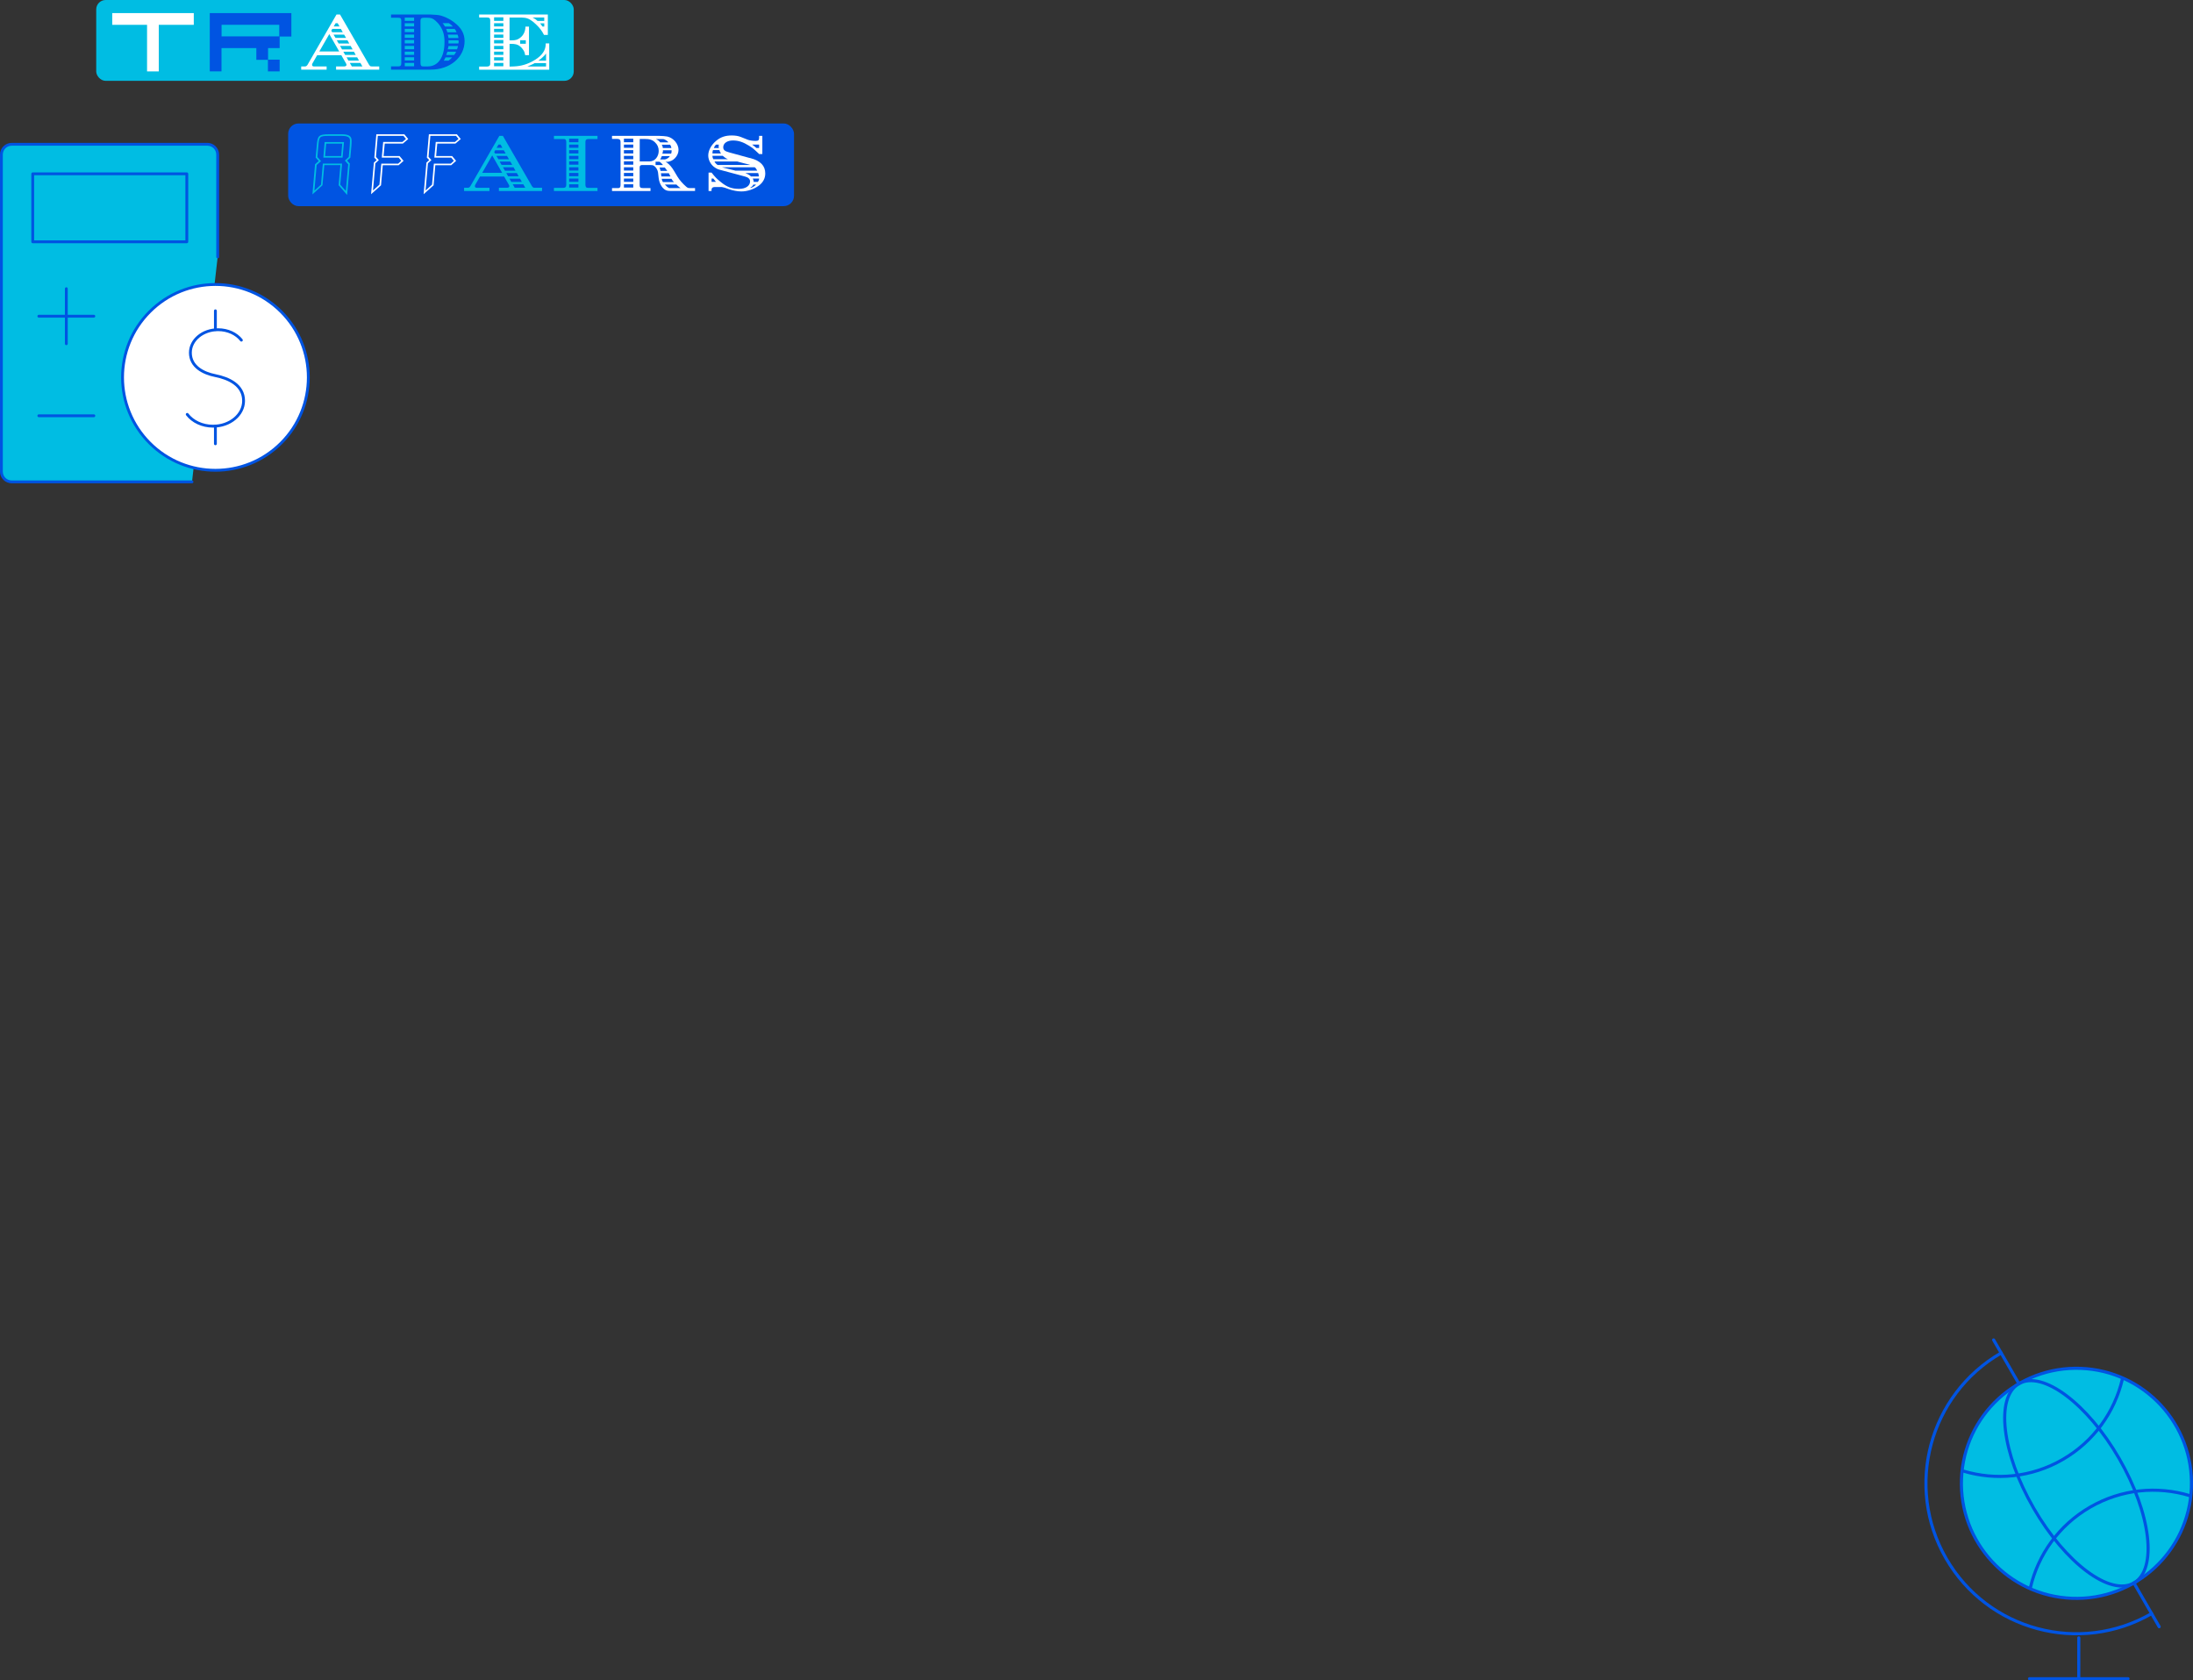 <?xml version="1.0" encoding="UTF-8"?><svg id="_レイヤー_2" xmlns="http://www.w3.org/2000/svg" viewBox="0 0 704.93 540.07"><rect x="0" y="0" width="704.93" height="540.07" fill="#333333" stroke="none"/><defs><style>.cls-1{stroke-miterlimit:10;stroke-width:.6px;}.cls-1,.cls-2,.cls-3,.cls-4,.cls-5,.cls-6{stroke:#0054e2;}.cls-1,.cls-5,.cls-6{fill:none;}.cls-7,.cls-4{fill:#fff;}.cls-2,.cls-3,.cls-8{fill:#00bde3;}.cls-2,.cls-3,.cls-4,.cls-5,.cls-6{stroke-linecap:round;stroke-linejoin:round;}.cls-3,.cls-4,.cls-6{stroke-width:.91px;}.cls-9{fill:#0054e2;}</style></defs><g id="_データ"><rect class="cls-8" x="30.93" width="153.5" height="25.98" rx="3.02" ry="3.02"/><path class="cls-7" d="M47.28,7.98h-11.2v-3.77h26.21v3.77h-11.25v14.97h-3.77V7.98Z"/><path class="cls-9" d="M67.45,4.21h26.21v7.53h-3.77v3.72h-3.72v3.72h3.72v3.77h-3.77v-3.72h-3.72v-3.77h-11.2v7.48h-3.77V4.21ZM89.77,11.69v-3.72h-18.55v3.72h18.55Z"/><path class="cls-7" d="M104.98,22.39h-8.16v-1.04h1.28c.29,0,.53-.19.74-.5l9.32-16.18h1.14l9.3,16.1c.05.08.11.13.16.21.11.13.19.21.21.24.13.11.27.13.64.13h2.29v1.04h-13.87v-1.04h2.63c.42,0,.72-.21.72-.5,0-.16-.05-.29-.16-.48l-1.51-2.63h-7.76l-1.51,2.63q-.05.08-.08.16c-.03.08-.05.19-.05.27,0,.4.19.56.69.56h3.99v1.04ZM102.64,16.54h6.4l-3.19-5.58-3.21,5.58ZM106.81,9.29l-.32.58.29.48h3.4l-.61-1.06h-2.76ZM107.21,11.12l.64,1.06h3.4l-.64-1.06h-3.4ZM107.88,7.46l-.61,1.04h1.86l-.58-1.04h-.66ZM108.25,12.93l.61,1.06h3.43l-.61-1.06h-3.43ZM109.31,14.76l.64,1.12h3.4l-.64-1.12h-3.4ZM110.37,16.62l.58,1.04h3.4l-.58-1.04h-3.4ZM111.41,18.43l.58,1.04h3.4l-.58-1.04h-3.4ZM112.45,20.23l.64,1.12h3.4l-.64-1.12h-3.4Z"/><path class="cls-9" d="M138.45,4.67c.08,0,.24,0,.48.03,2.1.11,2.44.16,3.59.58,1.17.42,2.31,1.04,3.37,1.83,2.36,1.75,3.45,3.69,3.45,6.08,0,5.23-4.68,9.19-10.89,9.19h-12.75v-1.04h2.31c.72,0,.98-.27.98-1.01V6.71c0-.85-.21-1.01-1.14-1.01h-2.15v-1.04h12.75ZM130.11,5.65v1.06h3v-1.06h-3ZM130.11,7.46v1.04h3v-1.04h-3ZM130.11,9.26v1.06h3v-1.06h-3ZM130.11,11.1v1.06h3v-1.06h-3ZM130.11,12.85v1.09h3v-1.09h-3ZM130.11,14.76v1.06h3v-1.06h-3ZM130.11,16.59v1.04h3v-1.04h-3ZM130.11,18.4v1.04h3v-1.04h-3ZM130.11,20.23v1.06h3v-1.06h-3ZM135.18,20.37c0,.72.24.98.88.98h1.43c3.35,0,5.39-2.95,5.39-7.84,0-2.18-.4-3.61-1.38-5.13-.43-.66-.96-1.25-1.54-1.75-.82-.72-1.41-.93-2.66-.93h-1.09c-.74,0-1.04.27-1.04.93v13.73ZM142.46,7.67c.13.19.16.21.45.66.03.05.08.13.13.21h2.55c-.29-.29-.4-.4-.66-.64-.29-.21-.37-.29-.67-.45h-1.99c.08.11.13.16.19.21ZM143.1,18.67c-.08.16-.13.29-.16.32-.03.05-.08.16-.19.32,0,.03-.05.11-.08.19h1.49c.45-.32.74-.56,1.17-1.06h-2.13c-.05.11-.08.19-.11.24ZM146.76,10.38c-.19-.48-.32-.74-.61-1.09h-2.74c.21.48.27.61.4,1.09h2.95ZM143.63,17.15c-.08.24-.11.32-.21.53h2.58c.05-.08.08-.13.11-.19.13-.19.21-.29.24-.32.08-.13.13-.24.27-.56h-2.79l-.08.19-.11.35ZM143.98,11.31c.11.4.13.45.19.9h3.19c-.03-.42-.13-.77-.29-1.09h-3.13c.03.08.05.16.05.19ZM144.05,15.35c-.05.21-.08.29-.13.5h2.98c.19-.48.24-.66.32-1.06h-3.05c-.03.21-.05.27-.11.56ZM144.16,13.19c.03.16.03.27.03.29,0,.05,0,.16-.03.32v.16h3.19c.05-.21.08-.32.08-.53s-.03-.29-.08-.48h-3.19v.24Z"/><path class="cls-7" d="M174.87,11.23c-.74-1.43-1.35-2.23-2.63-3.45-1.36-1.3-2.44-1.94-3.64-2.07-.24-.03-.58-.05-1.06-.08h-3.75v7.31c.19.03.37.03.56.03,1.38,0,2.02-.19,2.82-.8,1.09-.8,1.73-2.13,1.73-3.61h1.14v9.17h-1.22c-.13-.74-.21-1.01-.56-1.59-.29-.48-.64-.88-1.04-1.2-.8-.66-1.51-.85-3.08-.85h-.34v7.31c1.01-.03,1.75-.05,2.26-.11,2.15-.21,4.17-.93,6.11-2.18,2.15-1.38,3.24-3.03,3.24-4.89v-.27h1.14v8.45h-22.53v-1.01h2.5c.69,0,1.06-.29,1.06-.8V6.61c0-.74-.24-.98-.98-.98h-2.58v-.96h22.08v6.56h-1.22ZM158.82,5.57v1.14h2.98v-1.14h-2.98ZM158.82,7.46v1.04h2.98v-1.04h-2.98ZM158.82,9.26v1.06h2.98v-1.06h-2.98ZM158.82,11.1v1.06h2.98v-1.06h-2.98ZM158.82,12.85v1.09h2.98v-1.09h-2.98ZM158.82,14.76v1.06h2.98v-1.06h-2.98ZM158.82,16.59v1.04h2.98v-1.04h-2.98ZM158.82,18.4v1.04h2.98v-1.04h-2.98ZM158.82,20.23v1.06h2.98v-1.06h-2.98ZM169.02,14.07v-1.14h-1.81v1.14h1.81ZM170.99,20.74c-.56.27-.8.37-1.49.64h6.03v-1.09h-3.67c-.34.21-.48.27-.88.45ZM171.17,5.62l.35.19c.48.27.58.32,1.06.74l.21.19h2.15v-1.12h-3.77ZM175.53,17.21c-.5.61-.69.85-1.14,1.22-.4.37-.64.58-1.33,1.06h2.47v-2.28ZM173.99,8.01l.4.53h.56v-1.04h-1.35l.19.21.21.29Z"/><rect class="cls-9" x="92.93" y="39.98" width="162" height="25.98" rx="3.02" ry="3.02"/><rect class="cls-1" x="92.93" y="39.98" width="162" height="25.98" rx="3.02" ry="3.02"/><path class="cls-8" d="M112.45,52.57l-.87,10.08-2.72-3.12.56-6.46h-5.17l-.59,6.46-3.23,2.95.84-9.69,1.18-1.04-.98-1.1.34-3.73c.28-3.23.48-3.76,3.99-3.76h3.93c2.11,0,3.29.42,3.29,1.97,0,.53,0,1.24-.06,1.74l-.34,3.79-1.04.96.87.95ZM111.92,52.82l-1.07-1.21,1.26-1.15.31-3.59c.03-.48.08-1.18.08-1.68,0-1.18-.87-1.52-2.83-1.52h-3.93c-3.14,0-3.17.28-3.42,3.26l-.31,3.54,1.18,1.32-1.4,1.24-.73,8.25,2.13-1.94.59-6.77h6.18l-.59,6.77,1.8,2.05.76-8.56ZM110.57,45.66l-.45,5h-6.18l.42-5h6.21ZM110.01,46.17h-5.17l-.34,3.99h5.17l.34-3.99Z"/><path class="cls-7" d="M129.72,51.7l-1.57,1.4h-5.11l-.56,6.46-3.2,2.86.9-10.16.9-.81-.76-.79.65-7.5h9.01l1.24,1.52-1.71,1.46h-5.84l-.37,4.02h5.14l1.29,1.54ZM128.98,51.67l-.84-1.01h-5.42l.45-5.03h6.18l1.15-.98-.81-.98h-8.25l-.59,6.74.93,1.04-1.12,1.04-.76,8.73,2.08-1.88.59-6.74h5.42l1.01-.93Z"/><path class="cls-7" d="M146.61,51.7l-1.57,1.4h-5.11l-.56,6.46-3.2,2.86.9-10.16.9-.81-.76-.79.65-7.5h9.01l1.24,1.52-1.71,1.46h-5.84l-.37,4.02h5.14l1.29,1.54ZM145.88,51.67l-.84-1.01h-5.42l.45-5.03h6.18l1.15-.98-.81-.98h-8.25l-.59,6.74.93,1.04-1.12,1.04-.76,8.73,2.08-1.88.59-6.74h5.42l1.01-.93Z"/><path class="cls-8" d="M157.34,61.39h-8.16v-1.04h1.27c.29,0,.53-.19.74-.5l9.32-16.18h1.14l9.3,16.1c.05.08.11.13.16.21.11.13.19.21.21.24.13.11.27.13.64.13h2.28v1.04h-13.87v-1.04h2.63c.43,0,.72-.21.72-.5,0-.16-.05-.29-.16-.48l-1.51-2.63h-7.76l-1.51,2.63q-.05.08-.08.16c-.03.08-.05.19-.05.27,0,.4.19.56.69.56h3.99v1.04ZM155.01,55.54h6.4l-3.19-5.58-3.21,5.58ZM159.18,48.29l-.32.58.29.48h3.4l-.61-1.06h-2.76ZM159.57,50.12l.64,1.06h3.4l-.64-1.06h-3.4ZM160.24,46.46l-.61,1.04h1.86l-.58-1.04h-.66ZM160.61,51.93l.61,1.06h3.43l-.61-1.06h-3.43ZM161.67,53.76l.64,1.12h3.4l-.64-1.12h-3.4ZM162.74,55.62l.58,1.04h3.4l-.58-1.04h-3.4ZM163.77,57.43l.58,1.04h3.4l-.58-1.04h-3.4ZM164.81,59.23l.64,1.12h3.4l-.64-1.12h-3.4Z"/><path class="cls-8" d="M189.24,44.68c-.74,0-1.06.27-1.06.93v13.79c0,.72.27.98.9.98h2.98v1.01h-14v-1.01h2.98c.66,0,.98-.29.98-.98v-13.79c0-.53-.27-.93-.61-.93h-3.35v-1.01h14v1.01h-2.82ZM182.95,44.57v1.14h2.98v-1.14h-2.98ZM182.95,46.46v1.04h2.98v-1.04h-2.98ZM182.95,48.26v1.06h2.98v-1.06h-2.98ZM182.95,50.1v1.06h2.98v-1.06h-2.98ZM182.95,51.85v1.09h2.98v-1.09h-2.98ZM182.95,53.76v1.06h2.98v-1.06h-2.98ZM182.95,55.59v1.04h2.98v-1.04h-2.98ZM182.95,57.4v1.04h2.98v-1.04h-2.98ZM182.95,59.23v1.06h2.98v-1.06h-2.98Z"/><path class="cls-7" d="M209.11,61.39h-12.38v-.93h2.02c.48,0,.72-.32.72-.96v-13.87c0-.66-.32-.98-1.01-.98h-1.73v-.98h15.14c.85,0,2.1.11,2.63.21,1.99.45,3.61,2.36,3.61,4.3s-1.75,3.83-3.75,3.83c-.08,0-.24,0-.42-.03.21.16.37.27.48.32.85.64,1.54,1.43,2.28,2.68l1.06,1.78c.64,1.06,1.65,2.23,2.76,3.19.53.45.64.5,1.28.5h1.62v.93h-7.81c-.45,0-.9-.05-1.17-.11-1.33-.32-2.47-2.02-2.71-4.01l-.21-1.83c-.08-.77-.66-1.73-1.28-2.12-.32-.21-.61-.27-1.22-.27h-2.5c-.66,0-.9.21-.9.77v5.68c0,.72.24.96,1.04.96h2.44v.93ZM200.56,44.57v1.14h3v-1.14h-3ZM200.56,46.46v1.04h3v-1.04h-3ZM200.56,48.26v1.06h3v-1.06h-3ZM200.56,50.1v1.06h3v-1.06h-3ZM200.56,51.85v1.09h3v-1.09h-3ZM200.56,53.76v1.06h3v-1.06h-3ZM200.56,55.59v1.04h3v-1.04h-3ZM200.56,57.4v1.04h3v-1.04h-3ZM200.56,59.23v1.06h3v-1.06h-3ZM208.82,51.88c1.65,0,2.92-1.49,2.92-3.4,0-1.09-.43-2.05-1.22-2.76-.85-.8-1.73-1.06-3.37-1.06h-1.51v7.23h3.19ZM213.1,53.04c-.19-.27-.21-.29-.53-.61-.32-.27-.35-.29-.56-.45h-1.28v1.06h2.37ZM214.16,45.13c-.37-.24-.51-.32-.93-.43h-2.39c.77.4.98.56,1.38,1.06h2.63c-.24-.32-.34-.42-.69-.64ZM212.19,54.4l.08.29.05.24h2.18l-.8-1.09h-1.7l.11.24.08.32ZM212.51,50.68l-.16.32-.16.24h1.57c.4-.11.56-.16.9-.4s.45-.32.66-.66h-2.6l-.05.21-.16.29ZM215.52,56.71l-.53-1.04h-2.52l.11,1.04h2.95ZM216.68,58.54c-.08-.08-.16-.16-.19-.19-.19-.19-.29-.32-.32-.35l-.21-.35-.13-.19h-3.13c.05.4.19.77.4,1.06h3.59ZM212.73,46.51l.08.19.16.29.05.37.05.21h2.74c-.05-.42-.11-.58-.4-1.06h-2.68ZM215.89,48.29h-2.79v.24c0,.13,0,.24-.03.32q-.03.11-.11.32s-.03.11-.05.21h2.82c.11-.21.16-.56.16-.88v-.21ZM213.95,59.55c.4.45.56.58,1.12.9h3.67c-.11-.11-.21-.16-.27-.21-.27-.21-.42-.35-.45-.37-.21-.16-.32-.27-.58-.56h-3.72l.24.24Z"/><path class="cls-7" d="M244.02,49.51l-.27-.27-1.01-.93c-.48-.48-1.14-.98-1.94-1.46-1.97-1.22-3.48-1.7-5.21-1.7-1.83,0-3.11.88-3.11,2.18,0,.85.5,1.28,1.91,1.65l6.4,1.75.5.11c3.16.85,4.7,2.44,4.7,4.92,0,1.54-.72,2.9-2.05,3.88-1.57,1.17-3.69,1.89-5.63,1.89-1.22,0-2.76-.29-4.14-.77-.72-.24-1.12-.4-1.2-.43-.11-.03-.27-.08-.53-.13-.19-.05-.32-.08-.4-.08h-2.39c-.56,0-.93.32-.93.82v.45h-.96v-5.92h.96c1.2,1.51,1.7,2.02,3.03,3.08,1.99,1.59,3.48,2.15,5.82,2.15,2.12,0,3.53-.96,3.53-2.39,0-.74-.53-1.27-1.51-1.54l-7.54-2.02c-1.25-.32-1.46-.4-2.21-.88-1.3-.8-2.18-2.39-2.18-3.9,0-1.59.93-3.35,2.5-4.68,1.46-1.22,2.95-1.75,5.07-1.75,1.12,0,2.1.16,2.9.48l2.26.9c.56.21,1.57.37,2.5.37.85,0,1.12-.24,1.12-.98v-.64h1.04v5.84h-1.04ZM230.15,58.46c-.08-.11-.13-.19-.19-.24-.16-.19-.27-.32-.29-.35l-.27-.37-.11-.11h-.56v1.06h1.41ZM229.01,49.32h2.74c-.32-.5-.43-.72-.5-1.09h-2.07c-.11.32-.16.61-.16.9v.19ZM233.97,51.16c-.42-.19-.58-.27-.93-.5-.29-.21-.4-.29-.72-.58h-3.32c0,.4.11.8.29,1.09h4.68ZM230.02,46.64c-.29.32-.35.4-.53.93h1.57c-.03-.11-.03-.19-.03-.21-.03-.21-.03-.35-.03-.37,0-.11,0-.19.05-.5h-.9l-.13.16ZM241.17,53.02l-.64-.19-1.59-.4-1.57-.42-.4-.11h-7.31c.24.48.53.8,1.01,1.12h10.49ZM243.4,54.85c-.27-.56-.45-.82-.8-1.09h-10.55l4.36,1.09h6.99ZM240.64,56.13c.42.24.5.29.74.58h2.52v-.16c0-.29-.05-.56-.19-.93h-4.12c.5.21.69.32,1.04.5ZM241.44,60.38c.58-.21,1.14-.56,1.62-1.06h-.9c-.21.48-.48.72-1.06,1.06h.35ZM241.78,46.48c.32.24.4.29.77.58.29.24.37.29.56.5h.9v-1.09h-2.23ZM243.62,58.46c.29-.43.37-.61.4-1.06h-2.05c.19.35.24.5.32,1.06h1.33Z"/><path class="cls-3" d="M61.72,154.88H3.75c-1.82,0-3.3-1.48-3.3-3.3V49.68c0-1.82,1.48-3.3,3.3-3.3h62.92c1.82,0,3.3,1.48,3.3,3.3v32.89"/><circle class="cls-4" cx="69.25" cy="121.29" r="29.86" transform="translate(-65.48 84.5) rotate(-45)"/><rect class="cls-6" x="10.52" y="55.87" width="49.53" height="21.85"/><path class="cls-6" d="M60.18,133.19c1.74,2.28,4.81,3.79,8.3,3.79,5.42,0,9.82-3.65,9.82-8.14,0-5.13-4.84-7.27-9.11-8.12-3.82-.76-7.99-2.86-7.99-7.36,0-4.08,3.99-7.39,8.92-7.39,3.13,0,5.88,1.33,7.47,3.36"/><line class="cls-6" x1="69.24" y1="142.64" x2="69.24" y2="136.95"/><line class="cls-6" x1="69.24" y1="99.9" x2="69.24" y2="105.91"/><line class="cls-6" x1="21.32" y1="92.79" x2="21.32" y2="110.48"/><line class="cls-6" x1="30.17" y1="101.63" x2="12.48" y2="101.63"/><line class="cls-6" x1="30.17" y1="133.63" x2="12.48" y2="133.63"/><line class="cls-5" x1="668.21" y1="539.56" x2="668.22" y2="526.43"/><line class="cls-5" x1="652.38" y1="539.57" x2="684.05" y2="539.57"/><circle class="cls-2" cx="667.45" cy="476.76" r="36.98" transform="translate(164.98 1125.07) rotate(-87.76)"/><path class="cls-5" d="M691.63,518.63c-23.13,13.35-52.7,5.43-66.06-17.7-13.35-23.13-5.43-52.7,17.7-66.06"/><path class="cls-5" d="M652.68,510.22c2.47-10.5,9.11-19.99,19.19-25.81,10.08-5.82,21.62-6.82,31.94-3.71"/><path class="cls-5" d="M631.09,472.82c10.33,3.1,21.87,2.11,31.94-3.71,10.08-5.82,16.71-15.31,19.19-25.81"/><ellipse class="cls-5" cx="667.45" cy="476.76" rx="15.89" ry="36.98" transform="translate(-148.96 397.6) rotate(-30)"/><line class="cls-5" x1="694.06" y1="522.85" x2="685.94" y2="508.78"/><line class="cls-5" x1="648.96" y1="444.73" x2="640.84" y2="430.67"/></g></svg>